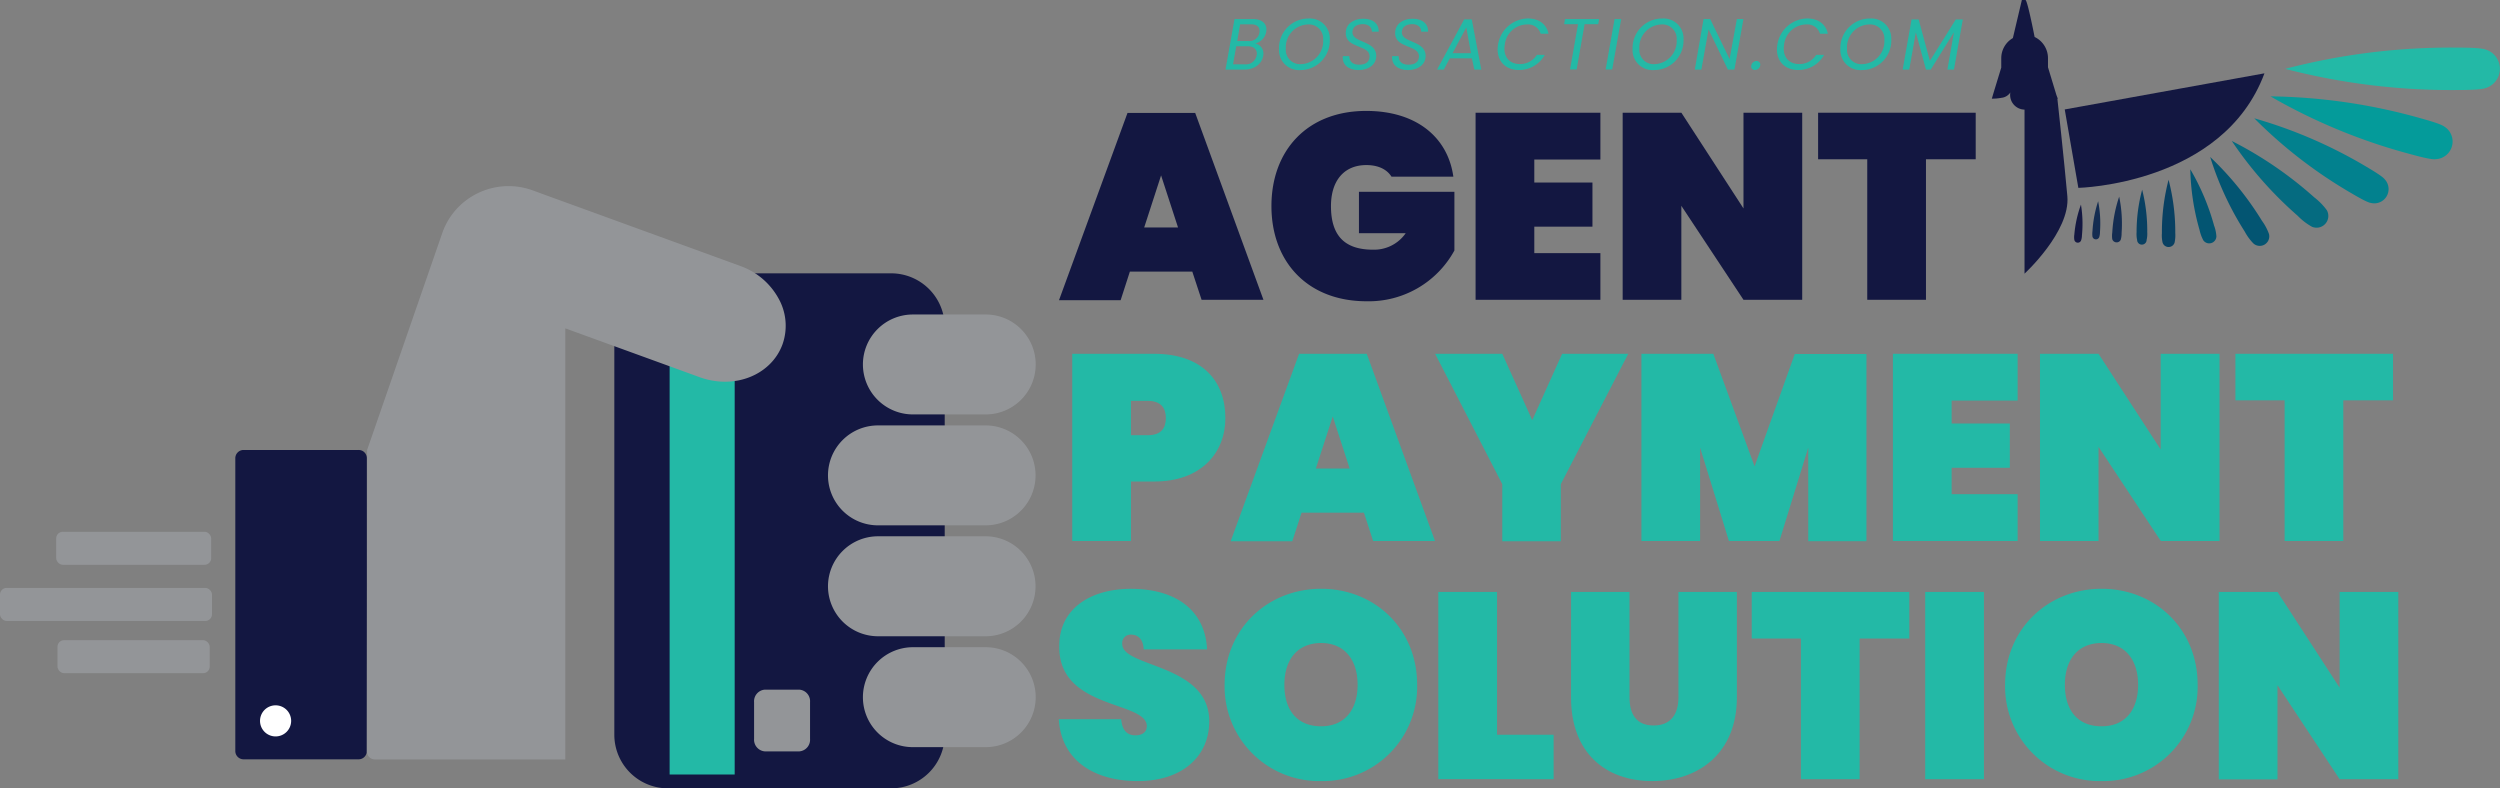 <?xml version="1.0" encoding="UTF-8"?> <svg xmlns="http://www.w3.org/2000/svg" id="Layer_1" data-name="Layer 1" viewBox="0 0 525.37 165.67"><rect x="0" y="0" width="525.37" height="165.67" fill="#808080" stroke="none"/><defs><style>.cls-1{fill:#23b9a6;}.cls-2{fill:#131741;}.cls-3{fill:#fff;}.cls-4{fill:#939598;}.cls-5{fill:#049b9a;}.cls-6{fill:#02818e;}.cls-7{fill:#056b80;}.cls-8{fill:#084062;}.cls-9{fill:#035572;}.cls-10{fill:#142c51;}</style></defs><path class="cls-1" d="M504,124.4v39.35H491.67L478.61,144v19.79H466.27V124.4h12.34l13.06,20.12V124.4Z"></path><path class="cls-1" d="M261.49,14.62h-3.95L259.43,4h3.8c2.24,0,3.13,1.21,2.86,2.69a3.09,3.09,0,0,1-2.28,2.45,2.16,2.16,0,0,1,1.64,2.62C265.18,13.37,263.69,14.62,261.49,14.62Zm.7-4.9h-2.4l-.67,3.8h2.45a2.3,2.3,0,0,0,2.51-1.88C264.31,10.47,263.53,9.72,262.19,9.72Zm.72-4.61h-2.3L260,8.63h2.33a2.14,2.14,0,0,0,2.34-1.75C264.86,5.8,264.25,5.11,262.91,5.11Z"></path><path class="cls-1" d="M273.23,14.73a4.21,4.21,0,0,1-4.45-4.42A6.21,6.21,0,0,1,275,3.89a4.19,4.19,0,0,1,4.45,4.4A6.21,6.21,0,0,1,273.23,14.73Zm.19-1.25a4.82,4.82,0,0,0,4.64-5.1,3,3,0,0,0-3.22-3.24,4.8,4.8,0,0,0-4.63,5.08A3,3,0,0,0,273.42,13.48Z"></path><path class="cls-1" d="M285.49,14.73c-2.09,0-3.5-1.15-3.3-2.94h1.37c-.06.9.53,1.81,2,1.81s2.19-.59,2.25-1.67c.17-2.56-5.07-1.69-5-5,0-1.8,1.52-3,3.67-3s3.33,1.17,3.25,2.72h-1.44c.06-.77-.57-1.58-1.89-1.58s-2.13.61-2.19,1.63c-.15,2.4,5.16,1.72,5,5.17C289.17,13.48,287.72,14.73,285.49,14.73Z"></path><path class="cls-1" d="M295.86,14.73c-2.08,0-3.49-1.15-3.3-2.94h1.37c-.06.9.54,1.81,2,1.81s2.19-.59,2.26-1.67c.16-2.56-5.07-1.69-5-5,0-1.8,1.52-3,3.66-3s3.34,1.17,3.26,2.72h-1.45c.06-.77-.56-1.58-1.88-1.58s-2.13.61-2.19,1.63c-.15,2.4,5.15,1.72,5,5.17C299.55,13.48,298.1,14.73,295.86,14.73Z"></path><path class="cls-1" d="M309.31,12.26h-4.64l-1.26,2.36H302l5.69-10.54h1.6l2,10.54h-1.46Zm-1.17-6.49-2.89,5.41h3.87Z"></path><path class="cls-1" d="M321.06,3.88c2.29,0,3.92,1.16,4.36,3.21h-1.65a2.76,2.76,0,0,0-2.93-1.95,4.74,4.74,0,0,0-4.6,4.17c-.45,2.54.92,4.15,3.13,4.15a4.15,4.15,0,0,0,3.6-1.93h1.66a6.15,6.15,0,0,1-5.47,3.18c-3,0-4.9-2.22-4.34-5.4A6.49,6.49,0,0,1,321.06,3.88Z"></path><path class="cls-1" d="M328.89,4h7.17l-.2,1.08H333l-1.67,9.52h-1.39l1.68-9.52H328.7Z"></path><path class="cls-1" d="M339.3,4h1.39l-1.89,10.6h-1.38Z"></path><path class="cls-1" d="M347.52,14.73a4.2,4.2,0,0,1-4.44-4.42,6.21,6.21,0,0,1,6.25-6.42,4.2,4.2,0,0,1,4.46,4.4A6.21,6.21,0,0,1,347.52,14.73Zm.2-1.25a4.82,4.82,0,0,0,4.63-5.1,3,3,0,0,0-3.22-3.24,4.79,4.79,0,0,0-4.62,5.08A3,3,0,0,0,347.72,13.48Z"></path><path class="cls-1" d="M366.38,4l-1.89,10.62h-1.38l-4.06-8.44-1.51,8.44h-1.38L358,4h1.39l4.08,8.43L365,4Z"></path><path class="cls-1" d="M368.8,14.71a.75.75,0,0,1-.77-.94,1.14,1.14,0,0,1,1.11-.95.76.76,0,0,1,.76.95A1.15,1.15,0,0,1,368.8,14.71Z"></path><path class="cls-1" d="M379.75,3.88c2.3,0,3.93,1.16,4.37,3.21h-1.66a2.75,2.75,0,0,0-2.92-1.95,4.75,4.75,0,0,0-4.61,4.17c-.44,2.54.93,4.15,3.14,4.15a4.15,4.15,0,0,0,3.6-1.93h1.66a6.16,6.16,0,0,1-5.48,3.18c-3,0-4.89-2.22-4.33-5.4A6.48,6.48,0,0,1,379.75,3.88Z"></path><path class="cls-1" d="M391.19,14.73a4.21,4.21,0,0,1-4.44-4.42A6.21,6.21,0,0,1,393,3.89a4.2,4.2,0,0,1,4.45,4.4A6.21,6.21,0,0,1,391.19,14.73Zm.2-1.25A4.82,4.82,0,0,0,396,8.38a3,3,0,0,0-3.22-3.24,4.79,4.79,0,0,0-4.63,5.08A3,3,0,0,0,391.39,13.48Z"></path><path class="cls-1" d="M401.71,4.09h1.49l2.36,8.7L411,4.09h1.48l-1.86,10.53h-1.38l1.38-7.85-4.88,7.85h-1L402.61,6.8l-1.39,7.82h-1.38Z"></path><g id="sleeve"><path id="sleeve-2" data-name="sleeve" class="cls-2" d="M51.18,94.56a1.74,1.74,0,0,0-1.73,1.73v61.55a1.74,1.74,0,0,0,1.73,1.73H75.36a1.73,1.73,0,0,0,1.73-1.73V96.29a1.72,1.72,0,0,0-1.73-1.73Z"></path><path id="button" class="cls-3" d="M60.23,149.18a3.27,3.27,0,1,1-4.63,0A3.28,3.28,0,0,1,60.23,149.18Z"></path></g><path id="outline" class="cls-2" d="M129.1,154.42V68.68a11.26,11.26,0,0,1,11.25-11.24h46.93a11.26,11.26,0,0,1,11.25,11.24v85.74a11.27,11.27,0,0,1-11.25,11.25H140.35A11.27,11.27,0,0,1,129.1,154.42Z"></path><rect id="stripe" class="cls-1" x="140.72" y="60.9" width="13.67" height="101.86"></rect><g id="fingers"><path class="cls-4" d="M181.34,146.51a10.52,10.52,0,0,1,10.5-10.5h15.31a10.5,10.5,0,1,1,0,21H191.84a10.48,10.48,0,0,1-10.5-10.5Z"></path><path class="cls-4" d="M174,123.2a10.52,10.52,0,0,1,10.5-10.5h22.62a10.51,10.51,0,0,1,7.43,17.93h0a10.48,10.48,0,0,1-7.43,3.08H184.53A10.52,10.52,0,0,1,174,123.2Z"></path><path class="cls-4" d="M174,99.9a10.5,10.5,0,0,1,10.5-10.5h22.62a10.5,10.5,0,1,1,0,21H184.53A10.5,10.5,0,0,1,174,99.9Z"></path><path class="cls-4" d="M181.34,76.59a10.5,10.5,0,0,1,10.5-10.5h15.31a10.5,10.5,0,1,1,0,21H191.84A10.51,10.51,0,0,1,181.34,76.59Z"></path></g><path id="hand" class="cls-4" d="M77.09,157.83l.06-58.48h0V94.56L93,48.81a14.58,14.58,0,0,1,3.42-5.38A14.82,14.82,0,0,1,111.93,40l1.62.59h0l.17.07,10.35,3.76h0l31.51,11.48a14.82,14.82,0,0,1,8,6.77,11.7,11.7,0,0,1,.86,9.7,11.26,11.26,0,0,1-2.63,4.11h0c-3.64,3.64-9.43,4.73-14.77,2.79L118.8,69v90.6h-40A1.72,1.72,0,0,1,77.09,157.83Z"></path><path class="cls-4" d="M158.47,155.27a2.46,2.46,0,0,0,2.23,2.63H168a2.45,2.45,0,0,0,2.23-2.63v-7.72a2.44,2.44,0,0,0-2.23-2.62H160.7a2.45,2.45,0,0,0-2.23,2.62Z"></path><rect class="cls-4" y="123.55" width="44.55" height="6.94" rx="1.39"></rect><rect class="cls-4" x="12.08" y="134.53" width="31.99" height="6.94" rx="1.39"></rect><rect class="cls-4" x="11.81" y="111.75" width="32.57" height="6.94" rx="1.39"></rect><path class="cls-2" d="M432.16,20l-1.78-5.86V12.22a4.94,4.94,0,0,0-2.81-4.45C427.09,5.32,426,.06,425.65,0a3.75,3.75,0,0,0-.76,0L423,8a4.9,4.9,0,0,0-2.44,4.25v1.95l-1.63,5.34-.35,1.19a9.91,9.91,0,0,0,2-.17,2.56,2.56,0,0,0,1.89-1.13,3.08,3.08,0,1,0,6.07,0,2.56,2.56,0,0,0,1.9,1.13,9.91,9.91,0,0,0,2,.17Z"></path><path class="cls-2" d="M425.45,10V57.51s9.66-8.87,9-16.28-2.1-20.53-2.1-20.53Z"></path><path class="cls-1" d="M480.23,14.47A137.75,137.75,0,0,1,516,10c4.06,0,5.76.16,6.49.46a4.23,4.23,0,0,1,0,8c-.73.3-2.44.46-6.49.46A138.63,138.63,0,0,1,480.23,14.47Z"></path><path class="cls-5" d="M477.13,20.25a121.18,121.18,0,0,1,31.26,4.52c3.43.94,4.83,1.47,5.37,1.89a3.71,3.71,0,0,1-1.87,6.79c-.68.09-2.16-.17-5.58-1.12A121,121,0,0,1,477.13,20.25Z"></path><path class="cls-6" d="M473.73,24.86a99.19,99.19,0,0,1,23.61,10.21c2.5,1.48,3.49,2.19,3.83,2.64a3,3,0,0,1-2.92,4.94c-.56-.08-1.66-.6-4.15-2.07A98.31,98.31,0,0,1,473.73,24.86Z"></path><path class="cls-7" d="M469,29.62a80.86,80.86,0,0,1,17.32,11.84,13.64,13.64,0,0,1,2.65,2.7,2.47,2.47,0,0,1-3.1,3.5,12.68,12.68,0,0,1-3-2.3A80.26,80.26,0,0,1,469,29.62Z"></path><path class="cls-8" d="M455.72,37.78A43.27,43.27,0,0,1,457.13,49a7.09,7.09,0,0,1-.15,2,1.32,1.32,0,0,1-2.51,0,6.7,6.7,0,0,1-.15-2A43.29,43.29,0,0,1,455.72,37.78Z"></path><path class="cls-9" d="M464.47,33a66.08,66.08,0,0,1,10.89,13.42,10.82,10.82,0,0,1,1.46,2.75,2,2,0,0,1-3.26,2,10.94,10.94,0,0,1-1.84-2.52A64.83,64.83,0,0,1,464.47,33Z"></path><path class="cls-9" d="M460.29,35.58a49,49,0,0,1,5,11.84,7.69,7.69,0,0,1,.48,2.27,1.51,1.51,0,0,1-2.76.79,8.79,8.79,0,0,1-.79-2.19A49.61,49.61,0,0,1,460.29,35.58Z"></path><path class="cls-8" d="M450.17,39.87a35,35,0,0,1,1.07,8.92,5.57,5.57,0,0,1-.13,1.62,1,1,0,0,1-2,0,5.56,5.56,0,0,1-.11-1.62A34.23,34.23,0,0,1,450.17,39.87Z"></path><path class="cls-10" d="M445.34,41.32a28.12,28.12,0,0,1,.51,7.67,4.52,4.52,0,0,1-.18,1.38.92.92,0,0,1-.93.56.94.94,0,0,1-.85-.67,4.66,4.66,0,0,1,0-1.39A28.57,28.57,0,0,1,445.34,41.32Z"></path><path class="cls-2" d="M437.31,43a24.82,24.82,0,0,1,.21,6.41,3.43,3.43,0,0,1-.19,1.13.74.74,0,0,1-1.41-.13,3.45,3.45,0,0,1,0-1.15A24.15,24.15,0,0,1,437.31,43Z"></path><path class="cls-10" d="M440.92,42.29a24.3,24.3,0,0,1,.39,6.4,3.74,3.74,0,0,1-.16,1.14.75.75,0,0,1-.75.47.74.74,0,0,1-.67-.56,4.06,4.06,0,0,1,0-1.16A24.83,24.83,0,0,1,440.92,42.29Z"></path><path class="cls-2" d="M475.87,15.41,433.9,23l2.86,16.48S467.18,38.8,475.87,15.41Z"></path><path class="cls-2" d="M250.56,57.08H237.44l-1.94,6H222.55l14.39-39.34h14.23L265.51,63h-13ZM244,36.86,240.45,47.8h7.11Z"></path><path class="cls-2" d="M305.42,37.13h-13c-.94-1.5-2.72-2.44-5.28-2.44-4.78,0-7.44,3.39-7.44,8.61,0,6.12,2.77,9.17,8.83,9.17A8.07,8.07,0,0,0,295.41,49h-9.83V40.3h20.06V52.64a20.51,20.51,0,0,1-18.45,10.67c-12.4,0-20-8.28-20-20s7.56-20,19.9-20C297.52,23.3,304.25,28.74,305.42,37.13Z"></path><path class="cls-2" d="M336.32,33.52H322.43v4.84h12.22v9.28H322.43v5.55h13.89V63H310.09V23.69h26.23Z"></path><path class="cls-2" d="M378.73,23.69V63H366.39L353.33,43.25V63H341V23.69h12.34L366.39,43.8V23.69Z"></path><path class="cls-2" d="M382.07,23.69h33.12v9.78H404.74V63H392.4V33.47H382.07Z"></path><path class="cls-1" d="M242.56,101.19h-4.89v12.5H225.33V74.35h17.23c9.89,0,14.95,5.55,14.95,13.5C257.51,95.13,252.45,101.19,242.56,101.19Zm-1.39-9.73C244,91.46,245,90,245,87.85s-1.05-3.61-3.83-3.61h-3.5v7.22Z"></path><path class="cls-1" d="M286.63,107.74H273.52l-1.95,6H258.62L273,74.35h14.22l14.34,39.34h-13Zm-6.56-20.22-3.55,10.94h7.11Z"></path><path class="cls-1" d="M301.59,74.35H315.7L322,88.29l6.28-13.94h13.89L328,101.74v12H315.7v-12Z"></path><path class="cls-1" d="M344.94,74.35h15.11L368.72,98l8.45-23.61h15.06v39.34H380V94.07l-6.06,19.62H363.33l-6.06-19.62v19.62H344.94Z"></path><path class="cls-1" d="M424,84.18H410.13V89h12.23V98.3H410.13v5.55H424v9.84H397.79V74.35H424Z"></path><path class="cls-1" d="M466.43,74.35v39.34H454.09L441,93.91v19.78H428.7V74.35H441l13.06,20.11V74.35Z"></path><path class="cls-1" d="M469.77,74.35h33.12v9.78H492.44v29.56H480.11V84.13H469.77Z"></path><path class="cls-1" d="M239.12,164.14c-9,0-16.06-4.17-16.62-13h13.12c.22,2.89,1.78,3.39,3,3.39S241,154,241,152.58c-.06-5.34-18.62-3.4-18.4-16.84,0-7.9,6.67-12,15.06-12,9.51,0,15.62,4.56,16,12.73H240.34c-.11-2.39-1.39-3.11-2.72-3.11a1.76,1.76,0,0,0-1.78,2c0,4.94,18.28,4.11,18.28,16.22C254.12,158.8,248.62,164.14,239.12,164.14Z"></path><path class="cls-1" d="M277.64,164.14a19.87,19.87,0,0,1-20.29-20.23c0-11.84,9.11-20.18,20.29-20.18s20.17,8.34,20.17,20.18A19.81,19.81,0,0,1,277.64,164.14Zm0-11.51c4.94,0,7.66-3.5,7.66-8.72s-2.72-8.78-7.66-8.78-7.73,3.44-7.73,8.78S272.58,152.63,277.64,152.63Z"></path><path class="cls-1" d="M314.6,124.4v30h11.89v9.34H302.26V124.4Z"></path><path class="cls-1" d="M330.16,124.4h12.28v22.17c0,3.39,1.34,5.89,5.06,5.89s5.22-2.5,5.22-5.89V124.4H365v22.17c0,11.62-7.95,17.57-17.79,17.57s-17.06-5.95-17.06-17.57Z"></path><path class="cls-1" d="M368.12,124.4h33.12v9.78H390.8v29.57H378.46V134.18H368.12Z"></path><path class="cls-1" d="M404.58,124.4h12.34v39.35H404.58Z"></path><path class="cls-1" d="M441.65,164.14a19.86,19.86,0,0,1-20.28-20.23c0-11.84,9.11-20.18,20.28-20.18s20.18,8.34,20.18,20.18A19.81,19.81,0,0,1,441.65,164.14Zm0-11.51c5,0,7.67-3.5,7.67-8.72s-2.72-8.78-7.67-8.78-7.72,3.44-7.72,8.78S436.59,152.63,441.65,152.63Z"></path></svg> 